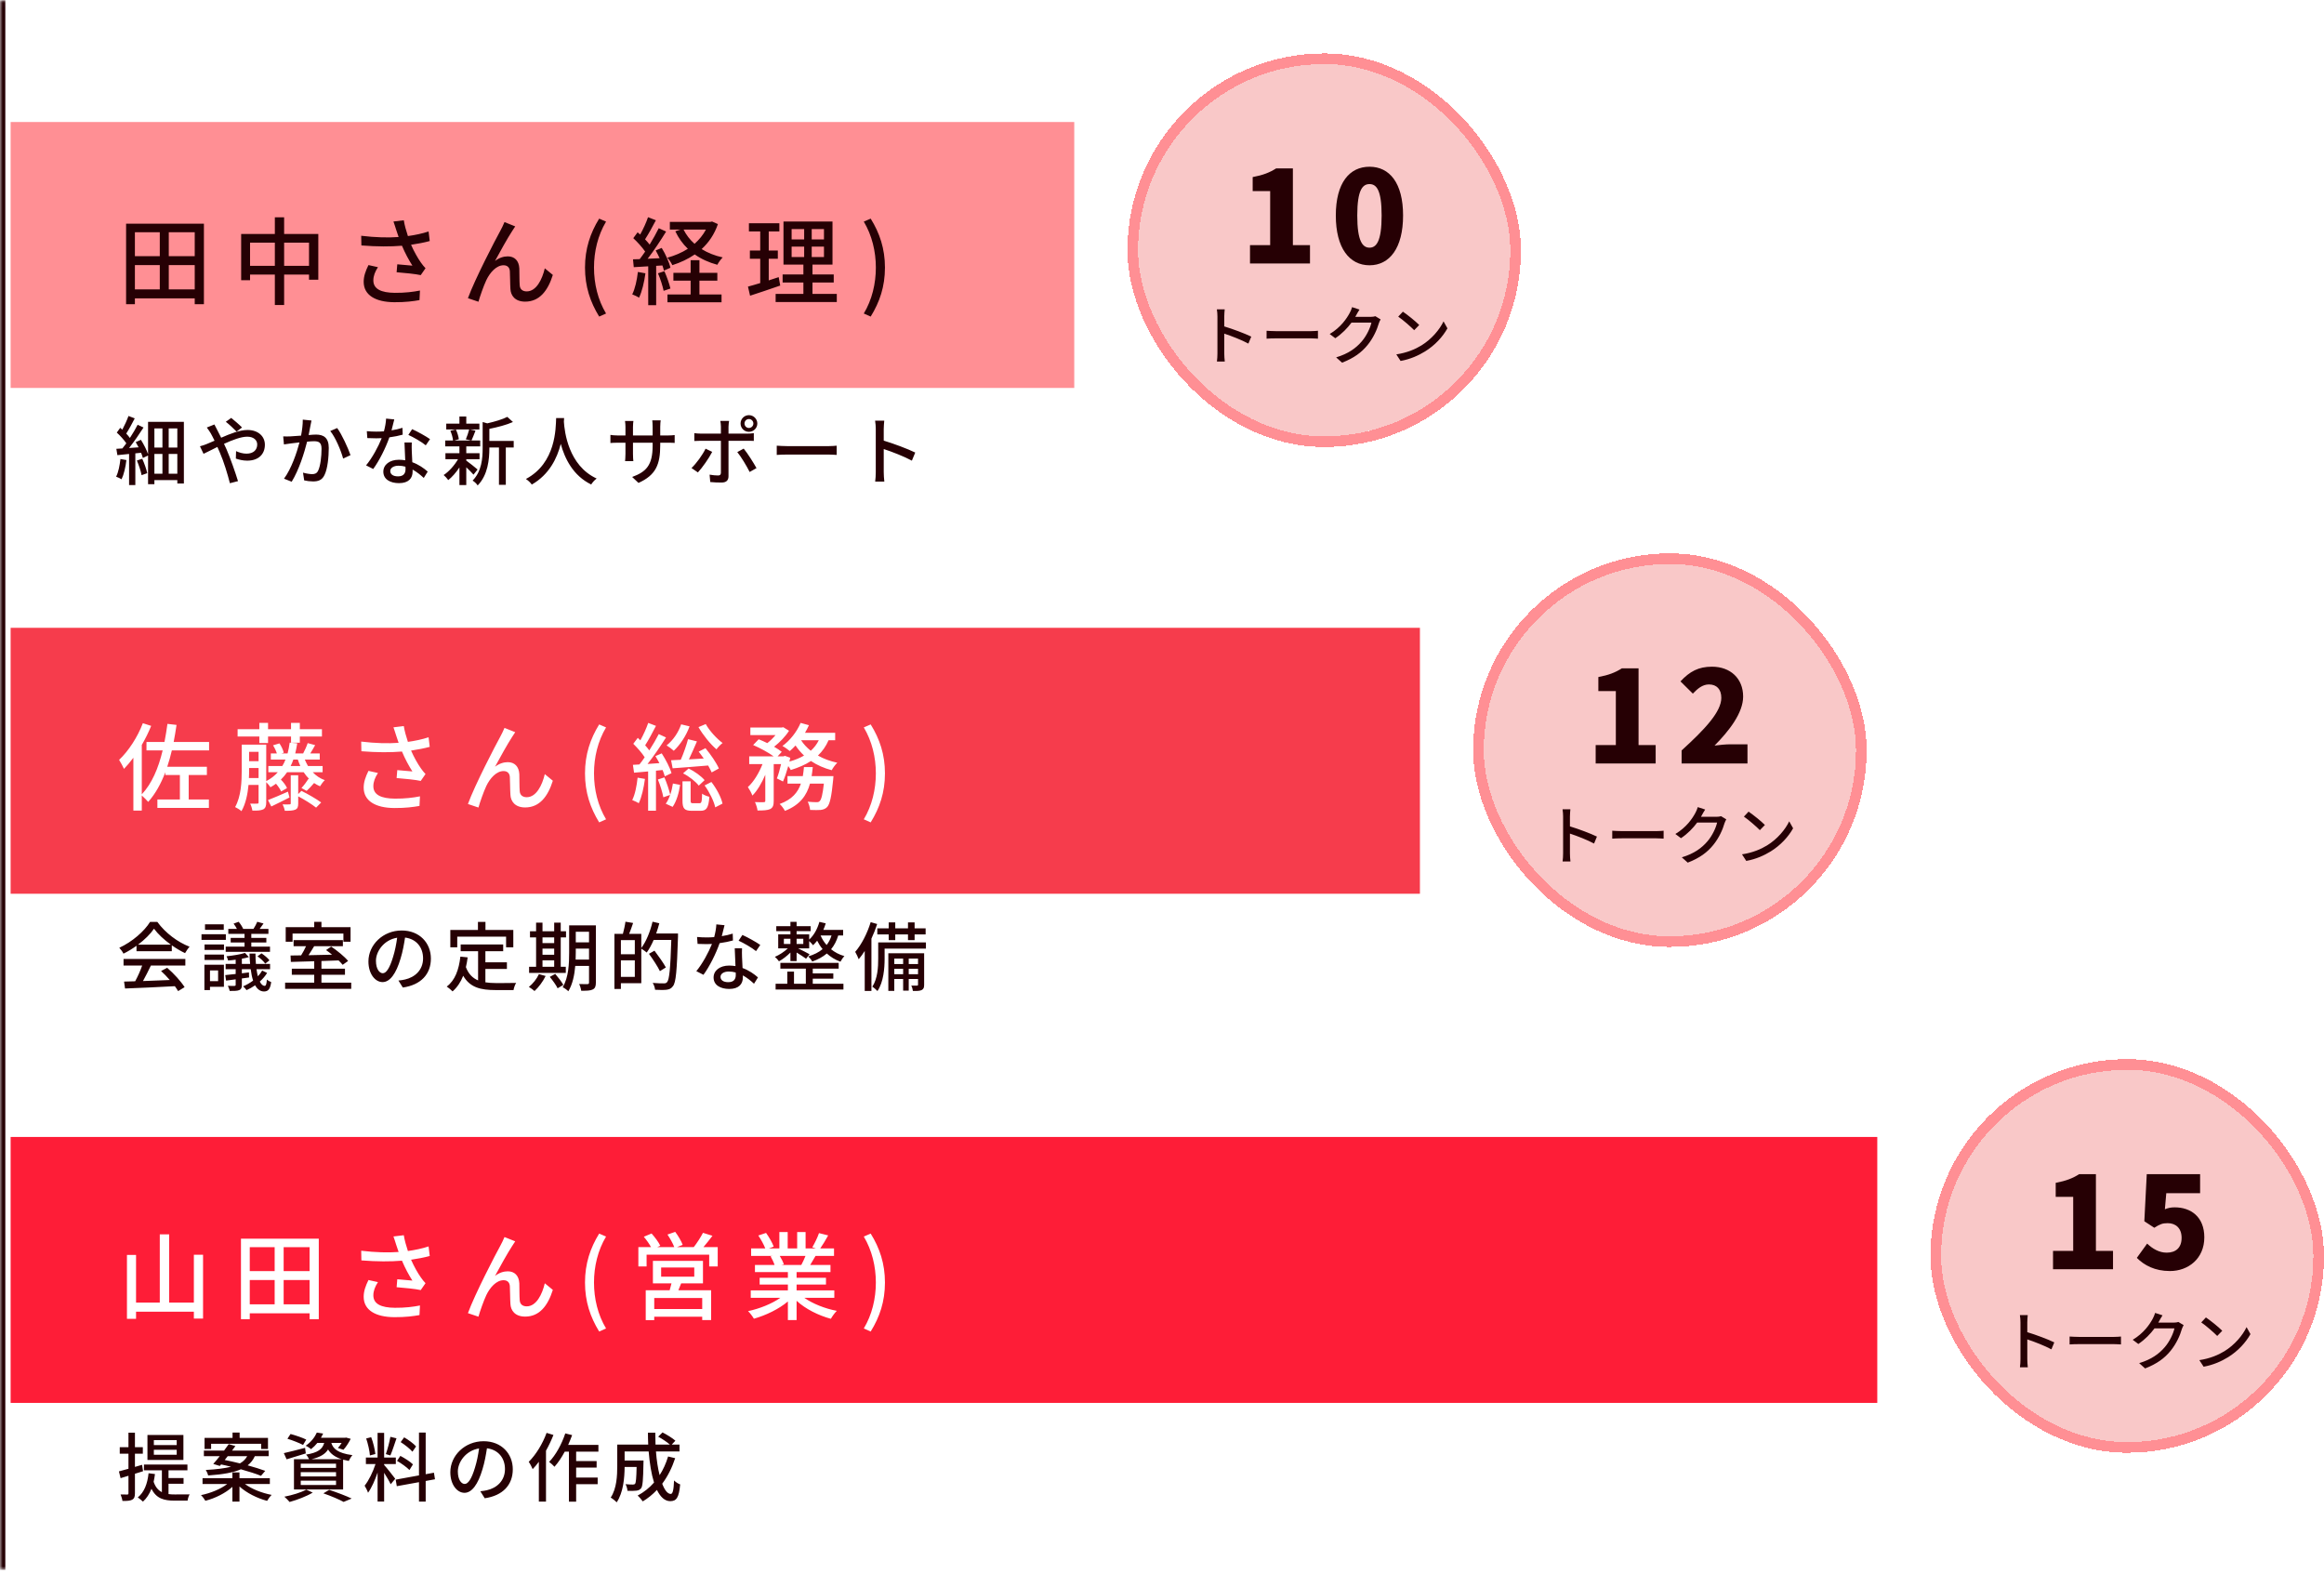 <svg width="437" height="296" viewBox="0 0 437 296" fill="none" xmlns="http://www.w3.org/2000/svg">
<mask id="path-1-inside-1_1_1501" fill="white">
<path d="M0 0.041H433V295.163H0V0.041Z"/>
</mask>
<path d="M0 295.163H1V0.041H0H-1V295.163H0Z" fill="#260004" mask="url(#path-1-inside-1_1_1501)"/>
<rect x="2" y="22.939" width="200" height="50" fill="#FF8F94"/>
<path d="M31.738 54.409H36.616V49.837H31.738V54.409ZM25.366 49.837V54.409H30.046V49.837H25.366ZM30.046 43.663H25.366V48.163H30.046V43.663ZM36.616 48.163V43.663H31.738V48.163H36.616ZM23.71 42.061H38.344V57.199H36.616V56.101H25.366V57.199H23.71V42.061ZM53.428 49.981H58.108V45.625H53.428V49.981ZM47.02 49.981H51.682V45.625H47.02V49.981ZM53.428 43.987H59.854V52.591H58.108V51.619H53.428V57.343H51.682V51.619H47.02V52.681H45.346V43.987H51.682V40.855H53.428V43.987ZM74.488 43.177C74.362 42.781 74.182 42.187 73.984 41.647L75.928 41.413C76.072 42.331 76.378 43.411 76.702 44.383C78.016 44.203 79.402 43.915 80.59 43.519L80.806 45.319C79.78 45.607 78.484 45.841 77.296 46.021C77.854 47.299 78.574 48.559 79.15 49.369C79.42 49.765 79.708 50.107 80.014 50.431L79.114 51.727C78.178 51.511 75.964 51.295 74.578 51.187L74.704 49.693C75.658 49.765 76.936 49.873 77.548 49.945C76.918 48.973 76.162 47.587 75.586 46.201C73.426 46.381 70.906 46.381 67.954 46.147L67.918 44.329C70.6 44.653 73.012 44.707 74.956 44.563C74.776 44.005 74.614 43.537 74.488 43.177ZM71.068 50.233C70.51 51.097 70.204 51.889 70.204 52.717C70.204 54.337 71.662 55.039 74.254 55.057C76.144 55.075 77.71 54.877 78.97 54.625L78.88 56.425C77.8 56.623 76.234 56.839 74.146 56.821C70.618 56.803 68.386 55.489 68.386 52.987C68.386 51.943 68.728 50.971 69.286 49.837L71.068 50.233ZM96.88 42.565C96.718 42.799 96.52 43.123 96.304 43.447C95.476 44.707 93.982 47.389 93.082 49.063C93.856 48.469 94.702 48.199 95.476 48.199C96.754 48.199 97.582 49.009 97.654 50.467C97.69 51.403 97.654 52.807 97.726 53.635C97.78 54.463 98.356 54.787 99.04 54.787C100.858 54.787 101.956 52.519 102.442 50.449L103.954 51.691C103.018 54.679 101.434 56.713 98.752 56.713C96.79 56.713 96.034 55.507 95.98 54.337C95.908 53.311 95.926 51.889 95.872 51.007C95.836 50.305 95.422 49.873 94.684 49.873C93.334 49.873 92.128 51.241 91.444 52.681C90.94 53.743 90.22 55.813 89.968 56.731L87.988 56.065C89.32 52.429 93.154 45.067 94.108 43.339C94.342 42.889 94.612 42.385 94.864 41.755L96.88 42.565ZM112.666 59.521C110.992 56.785 110.002 53.887 110.002 50.305C110.002 46.759 110.992 43.825 112.666 41.107L113.962 41.665C112.414 44.257 111.694 47.299 111.694 50.305C111.694 53.329 112.414 56.371 113.962 58.945L112.666 59.521ZM132.744 43.159H128.532C129.036 44.167 129.72 45.067 130.602 45.841C131.466 45.067 132.204 44.185 132.744 43.159ZM133.896 41.647L134.994 42.133C134.328 44.077 133.266 45.607 131.934 46.831C133.068 47.533 134.4 48.073 135.894 48.397C135.552 48.739 135.084 49.369 134.886 49.783C133.284 49.351 131.862 48.703 130.638 47.839C129.378 48.703 127.956 49.369 126.426 49.855C126.228 49.423 125.814 48.793 125.49 48.451C126.858 48.073 128.19 47.515 129.342 46.777C128.37 45.841 127.578 44.743 126.984 43.483L127.974 43.159H125.958V41.719H133.572L133.896 41.647ZM119.946 51.133L121.368 51.385C121.134 53.077 120.72 54.823 120.162 55.975C119.892 55.777 119.226 55.471 118.884 55.345C119.424 54.265 119.766 52.681 119.946 51.133ZM124.554 49.909L123.384 49.981V57.379H121.89V50.071C120.9 50.125 119.982 50.179 119.172 50.233L119.028 48.757L120.288 48.721C120.612 48.289 120.972 47.803 121.314 47.299C120.756 46.489 119.874 45.517 119.082 44.779L119.892 43.681C120.054 43.807 120.216 43.951 120.378 44.095C120.936 43.105 121.53 41.809 121.854 40.837L123.33 41.413C122.7 42.619 121.944 44.005 121.296 44.995C121.62 45.337 121.926 45.679 122.16 45.985C122.808 44.923 123.42 43.825 123.87 42.907L125.256 43.537C124.248 45.175 122.952 47.137 121.782 48.649C122.502 48.631 123.258 48.595 124.032 48.541C123.798 48.037 123.546 47.533 123.294 47.083L124.428 46.615C125.148 47.785 125.85 49.333 126.066 50.341L124.842 50.881C124.788 50.593 124.68 50.269 124.554 49.909ZM123.726 51.385L124.932 50.989C125.382 52.015 125.868 53.365 126.066 54.247L124.788 54.679C124.608 53.797 124.176 52.429 123.726 51.385ZM131.52 52.771V55.363H135.678V56.839H125.508V55.363H129.864V52.771H126.624V51.295H129.864V48.919H131.52V51.295H134.886V52.771H131.52ZM146.424 52.105L146.712 53.689C144.75 54.373 142.662 55.075 141.042 55.597L140.646 53.887C141.294 53.707 142.086 53.491 142.95 53.221V48.649H141.006V47.101H142.95V43.519H140.826V41.971H146.55V43.519H144.552V47.101H146.262V48.649H144.552V52.717C145.164 52.519 145.812 52.321 146.424 52.105ZM148.854 46.363V48.325H151.212V46.363H148.854ZM148.854 43.069V45.013H151.212V43.069H148.854ZM154.938 45.013V43.069H152.634V45.013H154.938ZM154.938 48.325V46.363H152.634V48.325H154.938ZM152.778 55.255H157.35V56.785H145.848V55.255H151.068V53.113H147.162V51.601H151.068V49.747H147.324V41.647H156.54V49.747H152.778V51.601H156.774V53.113H152.778V55.255ZM163.722 59.521L162.426 58.945C163.974 56.371 164.694 53.329 164.694 50.305C164.694 47.299 163.974 44.257 162.426 41.665L163.722 41.107C165.414 43.825 166.404 46.759 166.404 50.305C166.404 53.887 165.414 56.785 163.722 59.521Z" fill="#260004"/>
<path d="M25.742 86.582L26.75 86.26C27.142 87.115 27.534 88.234 27.688 88.963L26.624 89.341C26.498 88.599 26.106 87.451 25.742 86.582ZM22.648 86.302L23.768 86.499C23.614 87.829 23.292 89.215 22.858 90.111C22.634 89.957 22.116 89.719 21.836 89.621C22.27 88.766 22.508 87.507 22.648 86.302ZM30.544 80.549H29.032V84.147H30.544V80.549ZM31.72 80.549V84.147H33.344V80.549H31.72ZM30.544 85.35H29.032V89.061H30.544V85.35ZM31.72 85.35V89.061H33.344V85.35H31.72ZM21.878 84.385L23.012 84.314C23.25 84.02 23.502 83.684 23.754 83.349C23.334 82.719 22.592 81.906 21.962 81.332L22.606 80.436L22.998 80.787C23.432 79.975 23.894 78.966 24.16 78.21L25.336 78.659C24.846 79.624 24.244 80.731 23.74 81.514C24.006 81.808 24.244 82.088 24.426 82.341C24.986 81.487 25.504 80.605 25.882 79.862L26.988 80.38C26.204 81.599 25.196 83.082 24.272 84.231L26.064 84.105C25.882 83.754 25.7 83.433 25.518 83.124L26.498 82.691C27.03 83.531 27.576 84.609 27.842 85.392V79.317H34.576V90.909H33.344V90.264H29.032V91.034H27.842V85.644L26.862 86.106C26.792 85.826 26.68 85.49 26.526 85.126L25.448 85.239V91.203H24.272V85.35L22.074 85.575L21.878 84.385ZM44.488 81.15C43.97 80.618 43.046 79.737 42.458 79.302L43.48 78.575C43.956 78.953 45.006 79.849 45.51 80.367L44.488 81.15ZM37.6 83.909C38.076 83.782 38.622 83.6 38.86 83.489C39.322 83.306 39.812 83.097 40.344 82.859C40.092 82.341 39.854 81.865 39.63 81.472C39.448 81.165 39.126 80.689 38.888 80.38L40.316 79.806C40.428 80.044 40.694 80.562 40.834 80.814C41.072 81.263 41.324 81.766 41.59 82.299C43.27 81.556 45.076 80.843 46.532 80.843C48.562 80.843 49.808 82.046 49.808 83.615C49.808 85.379 48.632 86.611 46.476 86.611C45.692 86.611 44.88 86.415 44.348 86.219L44.39 84.819C44.964 85.085 45.664 85.294 46.35 85.294C47.68 85.294 48.366 84.567 48.366 83.558C48.366 82.775 47.722 82.103 46.49 82.103C45.328 82.103 43.69 82.733 42.122 83.447L42.598 84.483C43.312 86.135 44.278 88.892 44.754 90.46L43.228 90.853C42.794 89.144 42.108 86.849 41.338 85.085L40.876 84.034C39.826 84.552 38.888 85.043 38.272 85.323L37.6 83.909ZM63.402 80.478C64.27 81.641 65.46 84.258 65.908 85.575L64.522 86.219C64.13 84.734 63.08 82.228 62.1 81.038L63.402 80.478ZM53.252 82.046C53.728 82.075 54.134 82.061 54.61 82.046C55.058 82.032 55.814 81.977 56.612 81.906C56.808 80.871 56.948 79.806 56.934 78.897L58.572 79.064C58.502 79.359 58.432 79.722 58.376 80.031L58.04 81.794C58.614 81.739 59.118 81.71 59.44 81.71C60.798 81.71 61.82 82.257 61.82 84.216C61.82 85.868 61.61 88.123 61.022 89.299C60.574 90.264 59.846 90.516 58.866 90.516C58.334 90.516 57.662 90.433 57.2 90.32L56.976 88.865C57.536 89.032 58.306 89.144 58.684 89.144C59.188 89.144 59.58 89.019 59.832 88.472C60.252 87.605 60.462 85.826 60.462 84.371C60.462 83.166 59.916 82.957 59.034 82.957C58.74 82.957 58.278 82.984 57.746 83.04C57.228 85.099 56.234 88.332 54.848 90.573L53.406 89.999C54.806 88.109 55.814 85.085 56.318 83.18L54.778 83.362C54.428 83.404 53.784 83.489 53.392 83.558L53.252 82.046ZM80.062 83.727C79.292 83.082 77.738 82.201 76.786 81.766L77.5 80.689C78.508 81.136 80.16 82.061 80.86 82.564L80.062 83.727ZM76.24 87.745C75.834 87.632 75.4 87.562 74.938 87.562C74.014 87.562 73.384 87.983 73.384 88.556C73.384 89.159 73.888 89.564 74.84 89.564C75.904 89.564 76.254 88.977 76.254 88.221L76.24 87.745ZM77.43 83.195C77.402 83.782 77.416 84.272 77.43 84.832L77.528 86.904C78.732 87.338 79.712 88.038 80.426 88.668L79.684 89.859C79.138 89.355 78.424 88.752 77.584 88.29V88.683C77.584 89.873 76.87 90.838 75.022 90.838C73.398 90.838 72.082 90.138 72.082 88.683C72.082 87.367 73.272 86.442 75.008 86.442C75.428 86.442 75.82 86.484 76.198 86.54L76.058 83.195H77.43ZM74.14 78.855C74.028 79.344 73.832 80.129 73.622 80.912C74.336 80.8 75.036 80.647 75.68 80.436L75.722 81.725C75.022 81.921 74.154 82.103 73.216 82.228C72.53 84.203 71.312 86.638 70.178 88.178L68.834 87.493C69.982 86.121 71.144 83.965 71.774 82.382C71.424 82.397 71.088 82.41 70.752 82.41C70.22 82.41 69.632 82.397 69.072 82.368L68.974 81.067C69.52 81.123 70.192 81.15 70.752 81.15C71.214 81.15 71.704 81.136 72.194 81.094C72.404 80.311 72.572 79.442 72.6 78.701L74.14 78.855ZM95.392 78.379L96.456 79.344C95.238 79.891 93.544 80.325 92.018 80.632V82.9H96.596V84.132H95.112V91.147H93.824V84.132H92.018V84.258C92.018 86.359 91.752 89.299 89.82 91.272C89.652 90.978 89.176 90.531 88.868 90.362C90.576 88.612 90.758 86.204 90.758 84.245V79.344L91.626 79.597C93.04 79.275 94.51 78.841 95.392 78.379ZM84.682 80.983L85.718 80.745C85.998 81.319 86.222 82.088 86.278 82.579L85.438 82.817H88.602L87.594 82.593C87.818 82.088 88.084 81.305 88.224 80.745H83.912V79.653H86.39V78.308H87.678V79.653H90.142V80.745H88.364L89.414 80.969C89.148 81.641 88.882 82.341 88.658 82.817H90.296V83.922H87.678V85.21H90.17V86.344H87.678V86.597C88.182 86.947 89.47 87.983 89.806 88.276L89.036 89.243C88.756 88.921 88.196 88.347 87.678 87.856V91.203H86.39V87.885C85.76 88.837 85.004 89.704 84.29 90.264C84.08 89.971 83.702 89.537 83.422 89.312C84.388 88.697 85.452 87.507 86.124 86.344H83.758V85.21H86.39V83.922H83.716V82.817H85.186C85.144 82.299 84.934 81.556 84.682 80.983ZM104.576 78.603H106.074L106.032 79.288C106.158 81.15 106.872 87.52 112.192 89.971C111.772 90.278 111.38 90.74 111.17 91.091C107.754 89.439 106.186 86.191 105.444 83.46C104.758 86.162 103.274 89.228 99.998 91.105C99.76 90.754 99.326 90.349 98.892 90.055C104.576 87.044 104.492 80.465 104.576 78.603ZM114.782 81.766C114.964 81.808 115.594 81.879 116.238 81.879H117.61V80.269C117.61 79.918 117.582 79.513 117.526 79.148H119.108C119.08 79.331 119.024 79.751 119.024 80.269V81.879H122.72V80.254C122.72 79.695 122.678 79.233 122.65 79.037H124.232C124.204 79.246 124.148 79.695 124.148 80.254V81.879H125.464C126.15 81.879 126.598 81.837 126.864 81.794V83.278C126.64 83.251 126.15 83.237 125.478 83.237H124.148V83.713C124.148 87.325 123.336 89.326 120.06 90.796L118.87 89.677C121.488 88.71 122.72 87.507 122.72 83.796V83.237H119.024V85.337C119.024 85.91 119.066 86.499 119.094 86.695H117.54C117.554 86.499 117.61 85.924 117.61 85.337V83.237H116.238C115.58 83.237 115.006 83.264 114.782 83.293V81.766ZM139.996 79.624C139.996 80.087 140.36 80.465 140.822 80.465C141.284 80.465 141.662 80.087 141.662 79.624C141.662 79.162 141.284 78.784 140.822 78.784C140.36 78.784 139.996 79.162 139.996 79.624ZM139.254 79.624C139.254 78.757 139.954 78.056 140.822 78.056C141.69 78.056 142.404 78.757 142.404 79.624C142.404 80.493 141.69 81.192 140.822 81.192C139.954 81.192 139.254 80.493 139.254 79.624ZM133.92 84.959C133.304 86.177 132.016 87.983 131.232 88.823L130.028 87.996C130.952 87.129 132.114 85.519 132.674 84.356L133.92 84.959ZM139.842 84.343C140.584 85.239 141.69 87.002 142.25 88.01L140.962 88.739C140.388 87.591 139.352 85.868 138.638 85.001L139.842 84.343ZM130.56 81.445C130.952 81.487 131.372 81.528 131.806 81.528H135.558V80.227C135.558 79.891 135.502 79.359 135.446 79.135H137.098C137.056 79.331 136.986 79.918 136.986 80.24V81.528H140.5C140.864 81.528 141.382 81.501 141.746 81.445V82.9C141.34 82.873 140.864 82.873 140.514 82.873H136.986V82.928C136.986 84.076 136.986 88.459 136.986 89.537C136.986 90.293 136.594 90.727 135.67 90.727C135.012 90.727 134.186 90.698 133.556 90.629L133.43 89.243C134.032 89.355 134.662 89.397 135.026 89.397C135.39 89.397 135.544 89.257 135.558 88.879C135.558 88.221 135.558 83.6 135.558 82.928V82.873H131.82C131.386 82.873 130.938 82.886 130.56 82.915V81.445ZM146.058 83.796C146.52 83.825 147.388 83.88 148.144 83.88C149.446 83.88 154.626 83.88 155.76 83.88C156.432 83.88 156.978 83.825 157.328 83.796V85.532C157.02 85.519 156.376 85.463 155.76 85.463C154.612 85.463 149.446 85.463 148.144 85.463C147.374 85.463 146.534 85.49 146.058 85.532V83.796ZM164.678 88.752C164.678 87.856 164.678 81.837 164.678 80.66C164.678 80.213 164.636 79.569 164.552 79.093H166.274C166.232 79.555 166.176 80.171 166.176 80.66V82.844C168.038 83.404 170.698 84.398 172.098 85.085L171.468 86.611C169.998 85.812 167.716 84.93 166.176 84.427V88.752C166.176 89.186 166.218 90.04 166.288 90.544H164.566C164.636 90.055 164.678 89.299 164.678 88.752Z" fill="#260004"/>
<g filter="url(#filter0_di_1_1501)">
<rect x="212" y="10.04" width="70" height="70" rx="35" fill="#F9C8C8" shape-rendering="crispEdges"/>
<rect x="211" y="9.041" width="72" height="72" rx="36" stroke="#FF8F94" stroke-width="2" shape-rendering="crispEdges"/>
<path d="M233.047 47.541V44.084H236.839V33.932H233.551V31.293C235.471 30.933 236.719 30.453 237.967 29.66H241.111V44.084H244.327V47.541H233.047ZM255.52 47.877C251.752 47.877 249.184 44.66 249.184 38.517C249.184 32.373 251.752 29.349 255.52 29.349C259.288 29.349 261.832 32.397 261.832 38.517C261.832 44.66 259.288 47.877 255.52 47.877ZM255.52 44.565C256.792 44.565 257.8 43.413 257.8 38.517C257.8 33.645 256.792 32.612 255.52 32.612C254.248 32.612 253.216 33.645 253.216 38.517C253.216 43.413 254.248 44.565 255.52 44.565ZM226.924 64.436V57.501C226.924 57.117 226.888 56.565 226.816 56.157H228.292C228.256 56.553 228.208 57.081 228.208 57.501V59.373C229.804 59.852 232.084 60.705 233.284 61.292L232.744 62.6C231.484 61.916 229.528 61.16 228.208 60.728V64.436C228.208 64.808 228.244 65.54 228.304 65.972H226.828C226.888 65.552 226.924 64.904 226.924 64.436ZM236.164 60.188C236.56 60.212 237.304 60.261 237.952 60.261H244.48C245.056 60.261 245.524 60.212 245.824 60.188V61.676C245.56 61.664 245.008 61.617 244.48 61.617H237.952C237.292 61.617 236.572 61.641 236.164 61.676V60.188ZM253.636 56.205C253.396 56.565 253.144 57.032 253.012 57.273C252.964 57.368 252.904 57.477 252.844 57.572H255.724C256.06 57.572 256.396 57.536 256.624 57.453L257.608 58.053C257.488 58.245 257.356 58.544 257.272 58.785C256.948 59.937 256.24 61.544 255.16 62.864C254.056 64.233 252.604 65.325 250.36 66.189L249.244 65.192C251.56 64.496 252.988 63.441 254.056 62.193C254.944 61.172 255.664 59.66 255.88 58.653H252.136C251.368 59.684 250.348 60.752 249.088 61.593L248.032 60.8C250.12 59.553 251.236 57.885 251.8 56.828C251.944 56.589 252.148 56.096 252.244 55.748L253.636 56.205ZM261.796 56.6C262.636 57.164 264.196 58.413 264.868 59.108L263.92 60.081C263.296 59.444 261.808 58.136 260.92 57.536L261.796 56.6ZM260.56 64.629C262.564 64.329 264.124 63.657 265.276 62.949C267.208 61.761 268.708 59.961 269.44 58.425L270.172 59.733C269.308 61.292 267.832 62.925 265.96 64.076C264.748 64.82 263.224 65.528 261.364 65.865L260.56 64.629Z" fill="#260004"/>
</g>
<rect x="2" y="118.038" width="265" height="50" fill="#F63C4C"/>
<path d="M39.316 141.084H32.314C32.062 142.164 31.774 143.19 31.45 144.162H38.902V145.71H35.482V150.318H39.28V151.902H29.596V150.318H33.826V145.71H31.09V145.188C30.262 147.366 29.218 149.256 27.868 150.768C27.634 150.498 27.058 149.904 26.662 149.562V152.406H25.078V142.47C24.502 143.244 23.908 143.946 23.314 144.558C23.152 144.18 22.666 143.28 22.396 142.866C24.16 141.21 25.852 138.618 26.86 135.972L28.426 136.476C27.94 137.682 27.328 138.906 26.662 140.058V149.346C28.552 147.33 29.776 144.468 30.586 141.084H27.544V139.5H30.928C31.144 138.402 31.324 137.268 31.486 136.098L33.196 136.296C33.034 137.394 32.854 138.474 32.656 139.5H39.316V141.084ZM48.766 139.698V138.474H44.68V137.106H48.766V135.918H50.404V137.106H54.724V135.918H56.38V137.106H60.538V138.474H56.38V139.644H54.724V138.474H50.404V139.698H48.766ZM54.148 148.842L54.436 149.94C53.266 150.516 52.06 151.146 51.016 151.632L50.386 150.426C51.358 150.066 52.744 149.454 54.148 148.842ZM56.074 149.292L56.686 148.698C57.928 149.31 59.548 150.246 60.394 150.876L59.44 151.848C58.702 151.254 57.28 150.354 56.074 149.724V151.056C56.074 151.704 55.966 152.028 55.534 152.226C55.066 152.424 54.454 152.442 53.554 152.442C53.5 152.082 53.32 151.578 53.14 151.236C53.716 151.254 54.256 151.254 54.436 151.236C54.616 151.236 54.67 151.182 54.67 151.02V145.764H56.074V149.292ZM54.652 144.018H56.47C56.29 143.64 56.146 143.226 56.002 142.812H55.156C55.012 143.244 54.85 143.64 54.652 144.018ZM46.804 146.286H48.622V144.396H46.84V144.846C46.84 145.296 46.84 145.782 46.804 146.286ZM48.622 141.354H46.84V143.118H48.622V141.354ZM60.664 145.188H58.81C59.44 145.854 60.196 146.376 61.078 146.682C60.79 146.934 60.376 147.492 60.178 147.834C59.782 147.672 59.404 147.456 59.062 147.222C58.576 147.798 58.072 148.32 57.658 148.698L56.686 148.158C57.118 147.708 57.694 146.934 58.018 146.412L58.162 146.484C57.766 146.088 57.406 145.656 57.1 145.188H53.986C53.644 145.692 53.248 146.16 52.816 146.574C53.302 147.06 53.788 147.708 53.968 148.176L52.87 148.806C52.69 148.41 52.312 147.834 51.898 147.348C51.574 147.582 51.232 147.816 50.854 148.014C50.71 147.78 50.35 147.33 50.062 147.06V150.858C50.062 151.542 49.918 151.938 49.504 152.172C49.036 152.388 48.406 152.424 47.452 152.406C47.416 152.046 47.218 151.434 47.038 151.092C47.65 151.11 48.19 151.11 48.37 151.092C48.568 151.092 48.622 151.038 48.622 150.84V147.582H46.732C46.57 149.31 46.192 151.146 45.4 152.514C45.148 152.262 44.536 151.884 44.212 151.74C45.346 149.724 45.454 146.934 45.454 144.828V140.004H50.062V146.862C50.926 146.412 51.646 145.854 52.24 145.188H50.458V144.018H53.086C53.32 143.64 53.518 143.244 53.68 142.812H50.926V141.66H52.06C51.916 141.192 51.646 140.616 51.34 140.13L52.546 139.77C52.906 140.292 53.248 141.012 53.356 141.516L52.924 141.66H54.076C54.238 141.03 54.382 140.346 54.472 139.626L55.894 139.752C55.786 140.436 55.66 141.066 55.516 141.66H57.064L57.01 141.642C57.316 141.084 57.676 140.274 57.856 139.716L59.26 140.094C58.954 140.652 58.63 141.21 58.342 141.66H60.124V142.812H57.316C57.496 143.226 57.694 143.64 57.91 144.018H60.664V145.188ZM74.488 138.276C74.362 137.88 74.182 137.286 73.984 136.746L75.928 136.512C76.072 137.43 76.378 138.51 76.702 139.482C78.016 139.302 79.402 139.014 80.59 138.618L80.806 140.418C79.78 140.706 78.484 140.94 77.296 141.12C77.854 142.398 78.574 143.658 79.15 144.468C79.42 144.864 79.708 145.206 80.014 145.53L79.114 146.826C78.178 146.61 75.964 146.394 74.578 146.286L74.704 144.792C75.658 144.864 76.936 144.972 77.548 145.044C76.918 144.072 76.162 142.686 75.586 141.3C73.426 141.48 70.906 141.48 67.954 141.246L67.918 139.428C70.6 139.752 73.012 139.806 74.956 139.662C74.776 139.104 74.614 138.636 74.488 138.276ZM71.068 145.332C70.51 146.196 70.204 146.988 70.204 147.816C70.204 149.436 71.662 150.138 74.254 150.156C76.144 150.174 77.71 149.976 78.97 149.724L78.88 151.524C77.8 151.722 76.234 151.938 74.146 151.92C70.618 151.902 68.386 150.588 68.386 148.086C68.386 147.042 68.728 146.07 69.286 144.936L71.068 145.332ZM96.88 137.664C96.718 137.898 96.52 138.222 96.304 138.546C95.476 139.806 93.982 142.488 93.082 144.162C93.856 143.568 94.702 143.298 95.476 143.298C96.754 143.298 97.582 144.108 97.654 145.566C97.69 146.502 97.654 147.906 97.726 148.734C97.78 149.562 98.356 149.886 99.04 149.886C100.858 149.886 101.956 147.618 102.442 145.548L103.954 146.79C103.018 149.778 101.434 151.812 98.752 151.812C96.79 151.812 96.034 150.606 95.98 149.436C95.908 148.41 95.926 146.988 95.872 146.106C95.836 145.404 95.422 144.972 94.684 144.972C93.334 144.972 92.128 146.34 91.444 147.78C90.94 148.842 90.22 150.912 89.968 151.83L87.988 151.164C89.32 147.528 93.154 140.166 94.108 138.438C94.342 137.988 94.612 137.484 94.864 136.854L96.88 137.664ZM112.666 154.62C110.992 151.884 110.002 148.986 110.002 145.404C110.002 141.858 110.992 138.924 112.666 136.206L113.962 136.764C112.414 139.356 111.694 142.398 111.694 145.404C111.694 148.428 112.414 151.47 113.962 154.044L112.666 154.62ZM131.34 136.71L132.708 136.134C133.41 137.412 134.778 138.888 135.876 139.698C135.516 139.95 134.976 140.526 134.724 140.886C133.59 139.932 132.168 138.168 131.34 136.71ZM129.378 138.978L131.052 139.392C130.584 140.472 130.044 141.732 129.54 142.776L132.33 142.614C132.024 142.164 131.682 141.714 131.376 141.318L132.654 140.67C133.626 141.84 134.724 143.424 135.174 144.486L133.824 145.224C133.662 144.864 133.428 144.396 133.158 143.928C130.746 144.126 128.316 144.324 126.48 144.45L126.192 142.938L128.01 142.848C128.532 141.678 129.072 140.112 129.378 138.978ZM128.442 145.404L129.486 144.486C130.62 145.026 131.88 145.944 132.492 146.682L131.394 147.708C130.8 146.934 129.558 145.962 128.442 145.404ZM128.082 136.188L129.666 136.566C129.018 138.366 127.866 140.058 126.696 141.156C126.39 140.868 125.742 140.382 125.346 140.148C126.552 139.194 127.56 137.736 128.082 136.188ZM119.892 146.214L121.278 146.448C121.044 148.14 120.666 149.886 120.108 151.02C119.856 150.84 119.208 150.552 118.884 150.426C119.424 149.346 119.73 147.744 119.892 146.214ZM124.59 144.774L123.348 144.9V152.424H121.872V145.044C120.918 145.134 120 145.206 119.226 145.278L119.01 143.802C119.37 143.784 119.784 143.766 120.234 143.73C120.558 143.334 120.9 142.866 121.224 142.38C120.72 141.57 119.838 140.598 119.082 139.842L119.928 138.726C120.09 138.87 120.252 139.032 120.414 139.194C120.972 138.186 121.566 136.89 121.89 135.918L123.348 136.476C122.718 137.7 121.962 139.122 121.314 140.13C121.602 140.454 121.872 140.778 122.088 141.084C122.772 140.022 123.402 138.942 123.87 138.024L125.238 138.654C124.23 140.238 122.952 142.146 121.764 143.64L123.996 143.478C123.762 143.028 123.492 142.578 123.24 142.164L124.428 141.642C125.184 142.812 125.994 144.36 126.264 145.368L125.004 145.962C124.914 145.62 124.77 145.206 124.59 144.774ZM123.708 146.556L124.932 146.16C125.382 147.186 125.832 148.554 126.03 149.436C126.264 148.752 126.426 148.014 126.534 147.312L127.884 147.564C127.686 149.004 127.218 150.66 126.48 151.704L125.184 151.11C125.508 150.678 125.796 150.102 126.012 149.454L124.734 149.904C124.572 148.986 124.14 147.618 123.708 146.556ZM130.332 151.02H131.52C131.898 151.02 131.988 150.804 132.024 149.22C132.312 149.472 132.978 149.706 133.392 149.814C133.23 151.92 132.834 152.442 131.718 152.442H130.098C128.658 152.442 128.334 151.992 128.334 150.516V146.898H129.864V150.516C129.864 150.966 129.936 151.02 130.332 151.02ZM132.492 147.672L133.77 147.024C134.742 148.284 135.624 149.922 135.858 151.092L134.49 151.794C134.256 150.66 133.41 148.932 132.492 147.672ZM152.616 145.926H156.72C156.72 145.926 156.702 146.358 156.666 146.592C156.36 149.814 156.036 151.2 155.532 151.74C155.172 152.1 154.812 152.208 154.326 152.28C153.876 152.316 153.138 152.316 152.328 152.28C152.292 151.812 152.112 151.164 151.878 150.732C152.58 150.804 153.246 150.822 153.552 150.822C153.822 150.822 153.966 150.786 154.128 150.624C154.434 150.354 154.686 149.436 154.92 147.33H152.31C151.698 149.544 150.438 151.344 147.594 152.46C147.396 152.064 146.946 151.452 146.604 151.164C148.944 150.318 150.042 148.968 150.6 147.33H148.08V145.926H150.96C151.05 145.368 151.122 144.81 151.176 144.216H152.832C152.778 144.81 152.706 145.368 152.616 145.926ZM153.966 139.176H150.636C151.104 139.914 151.716 140.562 152.454 141.156C153.084 140.598 153.588 139.932 153.966 139.176ZM157.044 139.176H155.802C155.316 140.31 154.632 141.264 153.804 142.056C154.866 142.668 156.108 143.118 157.44 143.406C157.098 143.73 156.612 144.378 156.396 144.81C154.956 144.432 153.642 143.856 152.49 143.082C151.392 143.802 150.096 144.342 148.692 144.774C148.602 144.576 148.422 144.306 148.224 144.036C147.918 145.098 147.576 146.16 147.234 146.934L146.082 146.358C146.37 145.656 146.64 144.648 146.874 143.658H145.488V150.57C145.488 151.38 145.362 151.83 144.822 152.118C144.3 152.352 143.562 152.388 142.446 152.388C142.392 151.938 142.176 151.254 141.96 150.804C142.68 150.84 143.4 150.84 143.616 150.822C143.832 150.804 143.904 150.768 143.904 150.552V145.674C143.238 147.222 142.392 148.68 141.474 149.58C141.312 149.094 140.916 148.41 140.628 147.978C141.708 147.024 142.734 145.314 143.382 143.658H140.88V142.2H145.47C144.48 141.48 142.914 140.634 141.618 140.076L142.662 138.996C143.166 139.194 143.742 139.446 144.282 139.716C144.84 139.284 145.38 138.744 145.83 138.204H141.096V136.782H147.018L147.288 136.728L148.368 137.394C147.702 138.456 146.622 139.572 145.56 140.4C146.136 140.724 146.622 141.066 147 141.354L146.226 142.2H147.342L147.594 142.11L148.602 142.47C148.548 142.704 148.494 142.938 148.44 143.19C149.466 142.902 150.384 142.524 151.194 142.056C150.582 141.48 150.042 140.85 149.592 140.166C149.232 140.562 148.872 140.904 148.512 141.21C148.188 140.94 147.54 140.472 147.126 140.256C148.548 139.23 149.826 137.61 150.546 135.918L152.112 136.35C151.896 136.836 151.644 137.304 151.374 137.772H157.044V139.176ZM163.722 154.62L162.426 154.044C163.974 151.47 164.694 148.428 164.694 145.404C164.694 142.398 163.974 139.356 162.426 136.764L163.722 136.206C165.414 138.924 166.404 141.858 166.404 145.404C166.404 148.986 165.414 151.884 163.722 154.62Z" fill="white"/>
<path d="M30.288 182.563L31.436 181.961C32.71 183.053 34.054 184.551 34.712 185.601L33.494 186.343C33.34 186.063 33.116 185.755 32.878 185.419C29.49 185.615 25.92 185.755 23.512 185.853L23.33 184.551L25.416 184.495C25.906 183.599 26.41 182.479 26.732 181.541H23.232V180.295H34.852V181.541H28.37C27.908 182.493 27.39 183.557 26.886 184.453L31.926 184.257C31.408 183.655 30.834 183.067 30.288 182.563ZM25.668 177.817C24.898 178.377 24.072 178.881 23.218 179.301C23.064 178.979 22.714 178.489 22.434 178.195C24.856 177.089 27.152 175.073 28.216 173.337H29.588C31.086 175.409 33.424 177.145 35.65 177.999C35.328 178.335 35.034 178.811 34.796 179.203C33.97 178.811 33.116 178.307 32.304 177.733V178.839H25.668V177.817ZM28.958 174.611C28.286 175.605 27.208 176.669 25.962 177.607H32.122C30.862 176.697 29.714 175.633 28.958 174.611ZM48.418 179.805L49.174 179.245C49.734 179.609 50.378 180.155 50.672 180.561L49.874 181.177C49.594 180.757 48.964 180.183 48.418 179.805ZM38.464 177.579H42.118V178.601H38.464V177.579ZM38.548 173.785H42.076V174.821H38.548V173.785ZM38.464 179.469H42.118V180.491H38.464V179.469ZM37.89 175.647H42.468V176.711H37.89V175.647ZM42.44 177.985H45.982V177.201H43.378V176.333H45.982V175.577H42.93V174.653H44.554C44.386 174.331 44.162 173.967 43.924 173.659L44.876 173.309C45.212 173.701 45.576 174.275 45.73 174.653H47.662C47.914 174.261 48.222 173.687 48.376 173.309L49.552 173.631C49.3 173.995 49.048 174.359 48.824 174.653H50.476V175.577H47.256V176.333H50.084V177.201H47.256V177.985H50.77V178.965H42.44V177.985ZM49.3 182.479L50.224 182.927C49.874 183.515 49.398 184.061 48.852 184.551C49.118 185.083 49.44 185.363 49.776 185.363C50 185.363 50.126 185.027 50.182 184.173C50.42 184.383 50.742 184.551 50.994 184.649C50.812 185.965 50.434 186.399 49.664 186.413C48.936 186.413 48.39 185.993 47.97 185.251C47.452 185.615 46.906 185.923 46.36 186.161C46.234 185.965 45.926 185.643 45.716 185.447C46.36 185.181 47.004 184.803 47.592 184.369C47.396 183.767 47.242 183.039 47.144 182.227H45.478V182.997L46.808 182.829L46.836 183.781L45.478 183.963V185.181C45.478 185.741 45.352 186.007 44.974 186.161C44.582 186.315 44.022 186.315 43.196 186.315C43.14 186.049 42.986 185.629 42.846 185.349C43.392 185.377 43.938 185.377 44.092 185.363C44.26 185.349 44.316 185.307 44.316 185.153V184.131L42.51 184.369L42.356 183.333L44.316 183.123V182.227H42.426V181.233H44.316V180.435C43.826 180.505 43.336 180.561 42.888 180.589C42.846 180.365 42.72 180.015 42.594 179.791C43.812 179.665 45.24 179.441 46.066 179.161L46.794 179.945C46.402 180.071 45.954 180.169 45.478 180.253V181.233H47.032C46.976 180.631 46.934 179.973 46.92 179.287H48.04C48.04 180.001 48.068 180.645 48.124 181.233H50.784V182.227H48.236C48.306 182.731 48.39 183.179 48.488 183.557C48.81 183.221 49.09 182.857 49.3 182.479ZM38.436 181.387H42.104V185.531H39.486V186.147H38.436V181.387ZM39.486 182.451V184.467H41.012V182.451H39.486ZM61.312 178.629L62.278 177.971C63.398 178.727 64.798 179.861 65.456 180.673L64.434 181.401C64.238 181.163 63.972 180.869 63.664 180.575L60.444 180.687V182.129H64.868V183.277H60.444V184.747H66.044V185.923H53.612V184.747H59.086V183.277H54.872V182.129H59.086V180.729L54.69 180.855L54.634 179.651L56.622 179.623C56.958 179.091 57.294 178.461 57.546 177.901H55.208V176.753H64.476V177.901H59.072C58.736 178.475 58.358 179.063 58.008 179.595L62.446 179.497C62.068 179.189 61.676 178.881 61.312 178.629ZM53.724 174.317H59.086V173.323H60.444V174.317H65.918V177.061H64.574V175.521H55.012V177.061H53.724V174.317ZM74.682 176.305C72.162 176.711 70.692 178.895 70.692 180.631C70.692 182.241 71.378 182.983 71.98 182.983C72.61 182.983 73.268 182.073 73.912 179.917C74.262 178.811 74.514 177.537 74.682 176.305ZM76.166 176.277C75.97 177.537 75.732 178.895 75.326 180.211C74.486 183.067 73.324 184.649 71.938 184.649C70.552 184.649 69.278 183.109 69.278 180.771C69.278 177.635 72.022 174.947 75.536 174.947C78.896 174.947 81.024 177.299 81.024 180.225C81.024 183.165 79.148 185.181 75.746 185.671L74.92 184.355C75.396 184.313 75.816 184.243 76.166 184.159C77.958 183.753 79.554 182.437 79.554 180.183C79.554 178.153 78.322 176.543 76.166 176.277ZM86.568 179.861L87.94 180.001C87.856 180.645 87.744 181.261 87.604 181.835C88.108 183.151 88.892 183.907 89.9 184.327V178.839H86.624V177.579H94.618V178.839H91.272V180.925H95.318V182.171H91.272V184.691C91.888 184.789 92.546 184.831 93.246 184.831C93.876 184.831 96.256 184.831 97.054 184.803C96.844 185.125 96.62 185.755 96.564 186.147H93.176C90.404 186.147 88.388 185.685 87.1 183.459C86.624 184.663 85.966 185.643 85.098 186.399C84.888 186.161 84.328 185.699 84.006 185.489C85.56 184.327 86.288 182.339 86.568 179.861ZM84.678 174.849H89.872V173.337H91.286V174.849H96.522V178.111H95.164V176.109H85.98V178.111H84.678V174.849ZM101.338 183.151L102.598 183.501C102.094 184.551 101.268 185.643 100.512 186.329C100.274 186.105 99.756 185.741 99.448 185.559C100.204 184.957 100.932 184.047 101.338 183.151ZM103.382 183.669L104.404 183.109C104.95 183.739 105.622 184.607 105.93 185.181L104.852 185.811C104.586 185.237 103.928 184.327 103.382 183.669ZM110.76 175.185H108.268V177.173H110.76V175.185ZM107.022 173.981H112.048V184.747C112.048 185.447 111.894 185.825 111.46 186.035C111.026 186.259 110.34 186.287 109.29 186.273C109.248 185.923 109.08 185.349 108.898 185.013C109.584 185.041 110.284 185.027 110.48 185.027C110.69 185.013 110.76 184.957 110.76 184.733V181.611H108.17C108.03 183.291 107.666 185.069 106.868 186.371C106.644 186.133 106.098 185.741 105.804 185.615C106.938 183.767 107.022 181.107 107.022 179.091V173.981ZM110.76 178.349H108.268V179.091L108.24 180.421H110.76V178.349ZM104.208 173.477H105.44V175.087H106.434V176.249H105.44V181.765H106.392V182.927H99.49V181.765H100.806V176.249H99.658V175.087H100.806V173.477H102.01V175.087H104.208V173.477ZM102.01 176.249V177.313H104.208V176.249H102.01ZM102.01 178.349V179.511H104.208V178.349H102.01ZM102.01 180.561V181.765H104.208V180.561H102.01ZM122.03 179.329L123.066 178.741C123.808 179.721 124.76 181.065 125.208 181.891L124.088 182.591C123.682 181.737 122.772 180.351 122.03 179.329ZM122.702 173.295L123.976 173.589C123.808 174.233 123.612 174.877 123.388 175.507H127.49C127.49 175.507 127.49 175.969 127.49 176.137C127.28 182.521 127.112 184.719 126.538 185.419C126.188 185.895 125.838 186.021 125.306 186.091C124.816 186.147 123.976 186.133 123.178 186.091C123.15 185.727 122.982 185.167 122.73 184.803C123.64 184.887 124.48 184.887 124.83 184.887C125.11 184.887 125.264 184.845 125.432 184.663C125.866 184.187 126.062 182.059 126.23 176.725H122.912C122.52 177.635 122.072 178.447 121.61 179.091C121.4 178.895 120.896 178.559 120.588 178.363V184.859H116.752V185.937H115.534V175.577H117.13C117.312 174.891 117.522 173.981 117.606 173.295L119.048 173.533C118.824 174.233 118.544 174.975 118.306 175.577H120.588V178.237C121.512 177.019 122.268 175.143 122.702 173.295ZM116.752 176.753V179.413H119.37V176.753H116.752ZM116.752 183.669H119.37V180.561H116.752V183.669ZM142.162 178.825C141.392 178.181 139.838 177.299 138.886 176.865L139.6 175.787C140.608 176.235 142.26 177.159 142.96 177.663L142.162 178.825ZM138.34 182.843C137.934 182.731 137.5 182.661 137.038 182.661C136.114 182.661 135.484 183.081 135.484 183.655C135.484 184.257 135.988 184.663 136.94 184.663C138.004 184.663 138.354 184.075 138.354 183.319L138.34 182.843ZM139.53 178.293C139.502 178.881 139.516 179.371 139.53 179.931L139.628 182.003C140.832 182.437 141.812 183.137 142.526 183.767L141.784 184.957C141.238 184.453 140.524 183.851 139.684 183.389V183.781C139.684 184.971 138.97 185.937 137.122 185.937C135.498 185.937 134.182 185.237 134.182 183.781C134.182 182.465 135.372 181.541 137.108 181.541C137.528 181.541 137.92 181.583 138.298 181.639L138.158 178.293H139.53ZM136.24 173.953C136.128 174.443 135.932 175.227 135.722 176.011C136.436 175.899 137.136 175.745 137.78 175.535L137.822 176.823C137.122 177.019 136.254 177.201 135.316 177.327C134.63 179.301 133.412 181.737 132.278 183.277L130.934 182.591C132.082 181.219 133.244 179.063 133.874 177.481C133.524 177.495 133.188 177.509 132.852 177.509C132.32 177.509 131.732 177.495 131.172 177.467L131.074 176.165C131.62 176.221 132.292 176.249 132.852 176.249C133.314 176.249 133.804 176.235 134.294 176.193C134.504 175.409 134.672 174.541 134.7 173.799L136.24 173.953ZM148.042 182.675H149.302V184.957H151.528V182.115H146.74V181.037H157.702V182.115H152.83V183.011H156.694V184.005H152.83V184.957H158.598V186.049H145.844V184.957H148.042V182.675ZM154.076 173.323L155.266 173.603C155.14 174.023 155 174.443 154.818 174.835H158.542V175.885H157.618C157.31 176.921 156.862 177.761 156.274 178.475C156.946 179.021 157.786 179.483 158.78 179.763C158.528 180.015 158.192 180.505 158.038 180.813C157.016 180.449 156.162 179.903 155.476 179.273C154.72 179.917 153.796 180.407 152.732 180.785C152.606 180.519 152.214 180.029 151.976 179.819C153.054 179.497 153.964 179.049 154.678 178.447C154.258 177.943 153.922 177.397 153.656 176.865C153.404 177.187 153.152 177.467 152.886 177.719C152.732 177.523 152.41 177.159 152.158 176.935V178.307H150.072C150.702 178.615 151.878 179.203 152.228 179.413L151.57 180.253C151.206 179.973 150.422 179.469 149.792 179.091V180.701H148.63V179.091C147.972 179.749 147.16 180.379 146.474 180.743C146.306 180.477 145.956 180.099 145.704 179.903C146.516 179.567 147.482 178.937 148.14 178.307H146.334V175.675H148.63V175.073H145.97V174.135H148.63V173.323H149.792V174.135H152.438V175.073H149.792V175.675H152.158V176.655C153.054 175.843 153.712 174.639 154.076 173.323ZM147.398 176.501V177.481H148.63V176.501H147.398ZM149.792 176.501V177.481H151.052V176.501H149.792ZM154.3 175.885C154.566 176.501 154.93 177.117 155.434 177.677C155.84 177.173 156.148 176.571 156.358 175.885H154.3ZM164.968 174.541H167.11V173.421H168.342V174.541H170.736V173.421H171.982V174.541H174.054V175.689H171.982V176.753H170.736V175.689H168.342V176.753H167.11V175.689H164.968V174.541ZM169.826 182.157H168.16V183.165H169.826V182.157ZM169.826 181.261V180.225H168.16V181.261H169.826ZM170.876 182.157V183.165H172.626V182.157H170.876ZM170.876 181.261H172.626V180.225H170.876V181.261ZM167.04 179.231H173.774V185.125C173.774 185.657 173.69 185.951 173.326 186.133C172.976 186.315 172.444 186.329 171.66 186.315C171.632 186.021 171.506 185.587 171.352 185.307C171.856 185.321 172.304 185.321 172.444 185.307C172.598 185.293 172.626 185.251 172.626 185.111V184.061H170.876V186.259H169.826V184.061H168.16V186.301H167.04V179.231ZM165.136 177.187H174.11V178.349H166.34V180.253C166.34 182.045 166.144 184.635 164.996 186.329C164.8 186.105 164.296 185.671 164.03 185.517C165.038 183.977 165.136 181.807 165.136 180.225V177.187ZM163.722 173.379L164.94 173.729C164.646 174.653 164.282 175.577 163.862 176.473V186.315H162.602V178.797C162.238 179.371 161.86 179.889 161.468 180.351C161.356 180.043 161.02 179.301 160.81 178.965C162 177.593 163.078 175.493 163.722 173.379Z" fill="#260004"/>
<g filter="url(#filter1_di_1_1501)">
<rect x="277" y="104.041" width="70" height="70" rx="35" fill="#F9C8C8" shape-rendering="crispEdges"/>
<rect x="276" y="103.041" width="72" height="72" rx="36" stroke="#FF8F94" stroke-width="2" shape-rendering="crispEdges"/>
<path d="M298.047 141.541V138.085H301.839V127.933H298.551V125.293C300.471 124.933 301.719 124.453 302.967 123.661H306.111V138.085H309.327V141.541H298.047ZM314.208 141.541V139.093C318.672 135.037 321.672 131.797 321.672 129.205C321.672 127.573 320.784 126.685 319.344 126.685C318.12 126.685 317.184 127.501 316.32 128.413L313.992 126.109C315.744 124.237 317.376 123.349 319.92 123.349C323.376 123.349 325.776 125.557 325.776 128.965C325.776 132.037 323.136 135.421 320.4 138.181C321.288 138.061 322.512 137.941 323.328 137.941H326.592V141.541H314.208ZM291.924 158.437V151.501C291.924 151.117 291.888 150.565 291.816 150.157H293.292C293.256 150.553 293.208 151.081 293.208 151.501V153.373C294.804 153.853 297.084 154.705 298.284 155.293L297.744 156.601C296.484 155.917 294.528 155.161 293.208 154.729V158.437C293.208 158.809 293.244 159.541 293.304 159.973H291.828C291.888 159.553 291.924 158.905 291.924 158.437ZM301.164 154.189C301.56 154.213 302.304 154.261 302.952 154.261H309.48C310.056 154.261 310.524 154.213 310.824 154.189V155.677C310.56 155.665 310.008 155.617 309.48 155.617H302.952C302.292 155.617 301.572 155.641 301.164 155.677V154.189ZM318.636 150.205C318.396 150.565 318.144 151.033 318.012 151.273C317.964 151.369 317.904 151.477 317.844 151.573H320.724C321.06 151.573 321.396 151.537 321.624 151.453L322.608 152.053C322.488 152.245 322.356 152.545 322.272 152.785C321.948 153.937 321.24 155.545 320.16 156.865C319.056 158.233 317.604 159.325 315.36 160.189L314.244 159.193C316.56 158.497 317.988 157.441 319.056 156.193C319.944 155.173 320.664 153.661 320.88 152.653H317.136C316.368 153.685 315.348 154.753 314.088 155.593L313.032 154.801C315.12 153.553 316.236 151.885 316.8 150.829C316.944 150.589 317.148 150.097 317.244 149.749L318.636 150.205ZM326.796 150.601C327.636 151.165 329.196 152.413 329.868 153.109L328.92 154.081C328.296 153.445 326.808 152.137 325.92 151.537L326.796 150.601ZM325.56 158.629C327.564 158.329 329.124 157.657 330.276 156.949C332.208 155.761 333.708 153.961 334.44 152.425L335.172 153.733C334.308 155.293 332.832 156.925 330.96 158.077C329.748 158.821 328.224 159.529 326.364 159.865L325.56 158.629Z" fill="#260004"/>
</g>
<rect x="2" y="213.766" width="351" height="50" fill="url(#paint0_linear_1_1501)"/>
<path d="M36.454 235.912H38.182V247.918H36.454V246.622H25.582V247.954H23.872V235.948H25.582V244.912H30.046V232.078H31.81V244.912H36.454V235.912ZM53.338 245.236H58.216V240.664H53.338V245.236ZM46.966 240.664V245.236H51.646V240.664H46.966ZM51.646 234.49H46.966V238.99H51.646V234.49ZM58.216 238.99V234.49H53.338V238.99H58.216ZM45.31 232.888H59.944V248.026H58.216V246.928H46.966V248.026H45.31V232.888ZM74.488 234.004C74.362 233.608 74.182 233.014 73.984 232.474L75.928 232.24C76.072 233.158 76.378 234.238 76.702 235.21C78.016 235.03 79.402 234.742 80.59 234.346L80.806 236.146C79.78 236.434 78.484 236.668 77.296 236.848C77.854 238.126 78.574 239.386 79.15 240.196C79.42 240.592 79.708 240.934 80.014 241.258L79.114 242.554C78.178 242.338 75.964 242.122 74.578 242.014L74.704 240.52C75.658 240.592 76.936 240.7 77.548 240.772C76.918 239.8 76.162 238.414 75.586 237.028C73.426 237.208 70.906 237.208 67.954 236.974L67.918 235.156C70.6 235.48 73.012 235.534 74.956 235.39C74.776 234.832 74.614 234.364 74.488 234.004ZM71.068 241.06C70.51 241.924 70.204 242.716 70.204 243.544C70.204 245.164 71.662 245.866 74.254 245.884C76.144 245.902 77.71 245.704 78.97 245.452L78.88 247.252C77.8 247.45 76.234 247.666 74.146 247.648C70.618 247.63 68.386 246.316 68.386 243.814C68.386 242.77 68.728 241.798 69.286 240.664L71.068 241.06ZM96.88 233.392C96.718 233.626 96.52 233.95 96.304 234.274C95.476 235.534 93.982 238.216 93.082 239.89C93.856 239.296 94.702 239.026 95.476 239.026C96.754 239.026 97.582 239.836 97.654 241.294C97.69 242.23 97.654 243.634 97.726 244.462C97.78 245.29 98.356 245.614 99.04 245.614C100.858 245.614 101.956 243.346 102.442 241.276L103.954 242.518C103.018 245.506 101.434 247.54 98.752 247.54C96.79 247.54 96.034 246.334 95.98 245.164C95.908 244.138 95.926 242.716 95.872 241.834C95.836 241.132 95.422 240.7 94.684 240.7C93.334 240.7 92.128 242.068 91.444 243.508C90.94 244.57 90.22 246.64 89.968 247.558L87.988 246.892C89.32 243.256 93.154 235.894 94.108 234.166C94.342 233.716 94.612 233.212 94.864 232.582L96.88 233.392ZM112.666 250.348C110.992 247.612 110.002 244.714 110.002 241.132C110.002 237.586 110.992 234.652 112.666 231.934L113.962 232.492C112.414 235.084 111.694 238.126 111.694 241.132C111.694 244.156 112.414 247.198 113.962 249.772L112.666 250.348ZM132.042 246.118V244.048H123.024V246.118H132.042ZM124.32 238.306V240.034H130.548V238.306H124.32ZM132.186 241.294H128.082C127.902 241.744 127.722 242.194 127.56 242.59H133.716V248.188H132.042V247.558H123.024V248.206H121.422V242.59H125.922C126.048 242.176 126.156 241.708 126.264 241.294H122.772V237.064H132.186V241.294ZM132.276 234.472H134.958V238.108H133.356V235.894H121.584V238.108H120.036V234.472H122.412C122.088 233.86 121.548 233.104 121.062 232.528L122.52 231.916C123.132 232.6 123.852 233.554 124.158 234.22L123.6 234.472H126.786C126.534 233.788 125.994 232.834 125.508 232.114L126.966 231.61C127.524 232.348 128.136 233.392 128.37 234.058L127.308 234.472H130.458C131.052 233.716 131.772 232.6 132.186 231.79L133.968 232.348C133.41 233.086 132.816 233.842 132.276 234.472ZM151.464 236.128H146.622C146.946 236.65 147.27 237.298 147.396 237.73L146.874 237.838H150.672C150.942 237.352 151.23 236.704 151.464 236.128ZM156.882 244.012H151.248C152.832 245.128 155.154 246.046 157.35 246.46C156.972 246.82 156.486 247.504 156.234 247.954C153.894 247.324 151.482 246.118 149.79 244.57V248.188H148.152V244.696C146.442 246.136 144.012 247.306 141.762 247.936C141.51 247.504 141.042 246.874 140.664 246.514C142.806 246.064 145.146 245.128 146.73 244.012H141.168V242.608H148.152V241.51H142.842V240.25H148.152V239.17H141.96V237.838H145.65C145.488 237.334 145.182 236.686 144.894 236.2L145.326 236.128H141.24V234.724H143.904C143.634 234.022 143.094 233.032 142.59 232.294L144.048 231.808C144.606 232.582 145.236 233.68 145.488 234.382L144.57 234.724H146.55V231.646H148.116V234.724H149.898V231.646H151.482V234.724H153.426L152.742 234.508C153.174 233.788 153.732 232.654 154.002 231.844L155.73 232.276C155.244 233.158 154.704 234.058 154.236 234.724H156.828V236.128H153.354C153.012 236.74 152.652 237.334 152.346 237.838H156.162V239.17H149.79V240.25H155.316V241.51H149.79V242.608H156.882V244.012ZM163.722 250.348L162.426 249.772C163.974 247.198 164.694 244.156 164.694 241.132C164.694 238.126 163.974 235.084 162.426 232.492L163.722 231.934C165.414 234.652 166.404 237.586 166.404 241.132C166.404 244.714 165.414 247.612 163.722 250.348Z" fill="white"/>
<path d="M28.93 272.581V273.519H33.228V272.581H28.93ZM28.93 270.761V271.699H33.228V270.761H28.93ZM27.726 269.795H34.488V274.499H27.726V269.795ZM27.936 276.991L29.14 277.145C29.084 277.649 28.986 278.139 28.888 278.601C29.238 279.623 29.77 280.211 30.442 280.547V276.445H27.068V275.353H35.244V276.445H31.688V277.901H34.516V278.965H31.688V280.911C32.066 280.967 32.458 280.981 32.878 280.981C33.284 280.981 35.104 280.981 35.65 280.967C35.482 281.247 35.314 281.807 35.272 282.143H32.822C30.876 282.143 29.406 281.779 28.482 279.917C28.09 280.897 27.572 281.709 26.886 282.325C26.676 282.115 26.172 281.723 25.906 281.541C27.11 280.575 27.726 278.993 27.936 276.991ZM24.156 269.361H25.374V272.091H26.858V273.323H25.374V275.801L26.718 275.409L26.9 276.613L25.374 277.089V280.743C25.374 281.415 25.248 281.751 24.87 281.961C24.492 282.171 23.918 282.213 23.022 282.199C22.994 281.891 22.826 281.331 22.672 280.981C23.232 280.995 23.75 280.995 23.918 280.995C24.1 280.995 24.156 280.939 24.156 280.743V277.467L22.672 277.915L22.364 276.641L24.156 276.151V273.323H22.518V272.091H24.156V269.361ZM38.464 270.341H43.728V269.347H45.058V270.341H50.392V272.427H49.104V271.447H39.696V272.427H38.464V270.341ZM38.086 277.915H43.7V276.837H45.03V277.915H50.742V279.021H46.066C47.326 279.959 49.258 280.715 51.078 281.065C50.798 281.331 50.42 281.835 50.224 282.185C48.362 281.695 46.374 280.701 45.03 279.483V282.325H43.7V279.553C42.384 280.743 40.466 281.695 38.618 282.171C38.436 281.849 38.072 281.359 37.792 281.107C39.598 280.743 41.502 279.959 42.72 279.021H38.086V277.915ZM43.014 271.517L44.26 271.881L43.63 272.735H50.518V273.785H47.914C47.606 274.471 47.172 275.045 46.57 275.507C47.83 275.857 49.006 276.221 49.874 276.543L49.076 277.481C48.166 277.103 46.78 276.669 45.296 276.249C43.924 276.851 41.978 277.215 39.136 277.411C39.08 277.117 38.87 276.641 38.702 276.375C40.774 276.263 42.314 276.053 43.448 275.773C42.804 275.605 42.174 275.465 41.572 275.339L41.334 275.619L40.102 275.241C40.466 274.835 40.886 274.331 41.32 273.785H38.338V272.735H42.132L43.014 271.517ZM42.818 273.785L42.258 274.499C43.154 274.681 44.134 274.891 45.114 275.143C45.758 274.779 46.178 274.331 46.486 273.785H42.818ZM54.046 270.509L54.634 269.613C55.572 269.865 56.888 270.313 57.588 270.663L56.986 271.671C56.328 271.321 55.026 270.803 54.046 270.509ZM53.374 273.211C54.41 272.987 55.894 272.595 57.364 272.217L57.504 273.267C56.258 273.659 54.942 274.051 53.892 274.373L53.374 273.211ZM56.552 276.795V277.593H63.188V276.795H56.552ZM56.552 278.391V279.203H63.188V278.391H56.552ZM56.552 275.199V275.983H63.188V275.199H56.552ZM60.808 280.771L61.9 280.113C63.412 280.617 65.12 281.261 66.128 281.751L64.616 282.381C63.776 281.919 62.292 281.289 60.808 280.771ZM57.588 280.071L58.806 280.631C57.658 281.331 55.866 282.003 54.452 282.395C54.228 282.129 53.766 281.639 53.472 281.401C54.928 281.121 56.608 280.617 57.588 280.071ZM55.278 274.359H58.12C57.994 274.079 57.756 273.687 57.546 273.491C59.828 273.113 60.626 272.455 60.962 271.293H59.674C59.338 271.713 58.946 272.105 58.484 272.469C58.232 272.231 57.798 271.951 57.476 271.825C58.512 271.125 59.212 270.173 59.576 269.347L60.766 269.529C60.64 269.795 60.5 270.061 60.346 270.327H64.868L65.078 270.285L65.946 270.523C65.568 271.265 65.05 272.077 64.574 272.581L63.538 272.245C63.776 271.993 64.028 271.643 64.238 271.293H62.306C62.614 272.315 63.412 273.211 66.268 273.589C66.03 273.855 65.722 274.345 65.596 274.681C65.204 274.611 64.84 274.527 64.518 274.443V280.043H55.278V274.359ZM61.69 272.525C61.158 273.379 60.234 273.967 58.554 274.359H64.252C62.866 273.911 62.124 273.253 61.69 272.525ZM68.858 270.453L69.796 270.215C70.188 271.209 70.482 272.511 70.58 273.379L69.558 273.645C69.502 272.777 69.194 271.461 68.858 270.453ZM73.408 270.145L74.556 270.425C74.192 271.503 73.758 272.833 73.408 273.645L72.554 273.393C72.862 272.525 73.24 271.125 73.408 270.145ZM75.34 271.139L75.998 270.243C76.796 270.705 77.776 271.419 78.238 271.951L77.552 272.945C77.104 272.413 76.138 271.643 75.34 271.139ZM74.654 274.667L75.284 273.729C76.11 274.163 77.146 274.821 77.65 275.325L76.992 276.389C76.502 275.871 75.48 275.143 74.654 274.667ZM68.802 274.037H71V269.403H72.232V274.037H74.43V275.269H72.232V275.437C72.652 275.871 74.01 277.607 74.318 278.027L73.464 279.063C73.24 278.559 72.708 277.663 72.232 276.907V282.311H71V276.865C70.51 278.307 69.866 279.749 69.208 280.659C69.082 280.267 68.774 279.679 68.564 279.329C69.334 278.391 70.146 276.711 70.608 275.269H68.802V274.037ZM74.402 278.195L78.784 277.397V269.347H80.044V277.173L81.598 276.893L81.794 278.125L80.044 278.447V282.325H78.784V278.671L74.612 279.427L74.402 278.195ZM90.082 272.329C87.562 272.735 86.092 274.919 86.092 276.655C86.092 278.265 86.778 279.007 87.38 279.007C88.01 279.007 88.668 278.097 89.312 275.941C89.662 274.835 89.914 273.561 90.082 272.329ZM91.566 272.301C91.37 273.561 91.132 274.919 90.726 276.235C89.886 279.091 88.724 280.673 87.338 280.673C85.952 280.673 84.678 279.133 84.678 276.795C84.678 273.659 87.422 270.971 90.936 270.971C94.296 270.971 96.424 273.323 96.424 276.249C96.424 279.189 94.548 281.205 91.146 281.695L90.32 280.379C90.796 280.337 91.216 280.267 91.566 280.183C93.358 279.777 94.954 278.461 94.954 276.207C94.954 274.177 93.722 272.567 91.566 272.301ZM106.294 269.501L107.582 269.823C107.358 270.439 107.106 271.055 106.84 271.657H112.524V272.931H108.338V274.709H112.188V275.927H108.338V277.803H112.384V279.049H108.338V282.339H106.98V272.931H106.196C105.608 274.023 104.95 275.017 104.264 275.773C104.068 275.535 103.55 275.073 103.256 274.863C104.502 273.575 105.622 271.531 106.294 269.501ZM102.78 269.403L104.068 269.795C103.676 270.789 103.2 271.797 102.668 272.749V282.325H101.324V274.835C100.946 275.353 100.554 275.815 100.162 276.221C100.036 275.899 99.658 275.157 99.42 274.849C100.764 273.519 102.024 271.475 102.78 269.403ZM121.834 269.361H123.22C123.22 270.117 123.234 270.873 123.262 271.601H125.964C125.432 271.139 124.522 270.523 123.766 270.117L124.578 269.319C125.404 269.739 126.468 270.397 127 270.873L126.314 271.601H127.77V272.903H123.346C123.472 274.569 123.71 276.095 124.032 277.355C124.704 276.319 125.236 275.143 125.628 273.841L126.958 274.163C126.356 275.983 125.544 277.593 124.522 278.965C124.984 280.169 125.53 280.883 126.132 280.883C126.496 280.883 126.678 280.169 126.748 278.349C127.056 278.657 127.532 278.965 127.896 279.091C127.672 281.583 127.196 282.241 126.034 282.241C124.998 282.241 124.172 281.443 123.528 280.127C122.744 280.967 121.848 281.695 120.868 282.283C120.672 282.003 120.196 281.443 119.902 281.191C121.078 280.561 122.114 279.735 122.982 278.741C122.478 277.131 122.156 275.101 121.974 272.903H117.452V274.597H121.008C121.008 274.597 120.994 274.961 120.994 275.129C120.938 278.195 120.854 279.413 120.56 279.805C120.308 280.113 120.042 280.225 119.65 280.267C119.286 280.323 118.656 280.323 117.984 280.295C117.97 279.903 117.816 279.385 117.62 279.049C118.208 279.105 118.754 279.119 118.992 279.119C119.188 279.119 119.314 279.091 119.426 278.965C119.58 278.741 119.664 277.943 119.706 275.815H117.452C117.438 277.845 117.2 280.659 115.954 282.465C115.73 282.199 115.142 281.737 114.834 281.569C115.968 279.875 116.066 277.439 116.066 275.605V271.601H121.89C121.862 270.859 121.834 270.117 121.834 269.361Z" fill="#260004"/>
<g filter="url(#filter2_di_1_1501)">
<rect x="363" y="199.139" width="70" height="70" rx="35" fill="#F9C8C8" shape-rendering="crispEdges"/>
<rect x="362" y="198.139" width="72" height="72" rx="36" stroke="#FF8F94" stroke-width="2" shape-rendering="crispEdges"/>
<path d="M384.047 236.639V233.183H387.839V223.031H384.551V220.391C386.471 220.031 387.719 219.551 388.967 218.759H392.111V233.183H395.327V236.639H384.047ZM406.04 236.975C403.184 236.975 401.216 235.895 399.8 234.503L401.744 231.815C402.752 232.775 404 233.519 405.416 233.519C407.144 233.519 408.224 232.583 408.224 230.735C408.224 228.935 407.144 227.975 405.608 227.975C404.624 227.975 404.144 228.167 403.088 228.839L401.216 227.615L401.672 218.759H411.704V222.335H405.344L405.08 225.359C405.728 225.095 406.256 224.999 406.928 224.999C409.952 224.999 412.496 226.775 412.496 230.639C412.496 234.647 409.472 236.975 406.04 236.975ZM377.924 253.535V246.599C377.924 246.215 377.888 245.663 377.816 245.255H379.292C379.256 245.651 379.208 246.179 379.208 246.599V248.471C380.804 248.951 383.084 249.803 384.284 250.391L383.744 251.699C382.484 251.015 380.528 250.259 379.208 249.827V253.535C379.208 253.907 379.244 254.639 379.304 255.071H377.828C377.888 254.651 377.924 254.003 377.924 253.535ZM387.164 249.287C387.56 249.311 388.304 249.359 388.952 249.359H395.48C396.056 249.359 396.524 249.311 396.824 249.287V250.775C396.56 250.763 396.008 250.715 395.48 250.715H388.952C388.292 250.715 387.572 250.739 387.164 250.775V249.287ZM404.636 245.303C404.396 245.663 404.144 246.131 404.012 246.371C403.964 246.467 403.904 246.575 403.844 246.671H406.724C407.06 246.671 407.396 246.635 407.624 246.551L408.608 247.151C408.488 247.343 408.356 247.643 408.272 247.883C407.948 249.035 407.24 250.643 406.16 251.963C405.056 253.331 403.604 254.423 401.36 255.287L400.244 254.291C402.56 253.595 403.988 252.539 405.056 251.291C405.944 250.271 406.664 248.759 406.88 247.751H403.136C402.368 248.783 401.348 249.851 400.088 250.691L399.032 249.899C401.12 248.651 402.236 246.983 402.8 245.927C402.944 245.687 403.148 245.195 403.244 244.847L404.636 245.303ZM412.796 245.699C413.636 246.263 415.196 247.511 415.868 248.207L414.92 249.179C414.296 248.543 412.808 247.235 411.92 246.635L412.796 245.699ZM411.56 253.727C413.564 253.427 415.124 252.755 416.276 252.047C418.208 250.859 419.708 249.059 420.44 247.523L421.172 248.831C420.308 250.391 418.832 252.023 416.96 253.175C415.748 253.919 414.224 254.627 412.364 254.963L411.56 253.727Z" fill="#260004"/>
</g>
<defs>
<filter id="filter0_di_1_1501" x="210" y="8.041" width="76" height="76" filterUnits="userSpaceOnUse" color-interpolation-filters="sRGB">
<feFlood flood-opacity="0" result="BackgroundImageFix"/>
<feColorMatrix in="SourceAlpha" type="matrix" values="0 0 0 0 0 0 0 0 0 0 0 0 0 0 0 0 0 0 127 0" result="hardAlpha"/>
<feOffset dx="2" dy="2"/>
<feComposite in2="hardAlpha" operator="out"/>
<feColorMatrix type="matrix" values="0 0 0 0 1 0 0 0 0 0.38 0 0 0 0 0.435 0 0 0 1 0"/>
<feBlend mode="normal" in2="BackgroundImageFix" result="effect1_dropShadow_1_1501"/>
<feBlend mode="normal" in="SourceGraphic" in2="effect1_dropShadow_1_1501" result="shape"/>
<feColorMatrix in="SourceAlpha" type="matrix" values="0 0 0 0 0 0 0 0 0 0 0 0 0 0 0 0 0 0 127 0" result="hardAlpha"/>
<feOffset/>
<feGaussianBlur stdDeviation="3.5"/>
<feComposite in2="hardAlpha" operator="arithmetic" k2="-1" k3="1"/>
<feColorMatrix type="matrix" values="0 0 0 0 1 0 0 0 0 0.18 0 0 0 0 0.29 0 0 0 1 0"/>
<feBlend mode="normal" in2="shape" result="effect2_innerShadow_1_1501"/>
</filter>
<filter id="filter1_di_1_1501" x="275" y="102.041" width="76" height="76" filterUnits="userSpaceOnUse" color-interpolation-filters="sRGB">
<feFlood flood-opacity="0" result="BackgroundImageFix"/>
<feColorMatrix in="SourceAlpha" type="matrix" values="0 0 0 0 0 0 0 0 0 0 0 0 0 0 0 0 0 0 127 0" result="hardAlpha"/>
<feOffset dx="2" dy="2"/>
<feComposite in2="hardAlpha" operator="out"/>
<feColorMatrix type="matrix" values="0 0 0 0 1 0 0 0 0 0.38 0 0 0 0 0.435 0 0 0 1 0"/>
<feBlend mode="normal" in2="BackgroundImageFix" result="effect1_dropShadow_1_1501"/>
<feBlend mode="normal" in="SourceGraphic" in2="effect1_dropShadow_1_1501" result="shape"/>
<feColorMatrix in="SourceAlpha" type="matrix" values="0 0 0 0 0 0 0 0 0 0 0 0 0 0 0 0 0 0 127 0" result="hardAlpha"/>
<feOffset/>
<feGaussianBlur stdDeviation="3.5"/>
<feComposite in2="hardAlpha" operator="arithmetic" k2="-1" k3="1"/>
<feColorMatrix type="matrix" values="0 0 0 0 1 0 0 0 0 0.18 0 0 0 0 0.29 0 0 0 1 0"/>
<feBlend mode="normal" in2="shape" result="effect2_innerShadow_1_1501"/>
</filter>
<filter id="filter2_di_1_1501" x="361" y="197.139" width="76" height="76" filterUnits="userSpaceOnUse" color-interpolation-filters="sRGB">
<feFlood flood-opacity="0" result="BackgroundImageFix"/>
<feColorMatrix in="SourceAlpha" type="matrix" values="0 0 0 0 0 0 0 0 0 0 0 0 0 0 0 0 0 0 127 0" result="hardAlpha"/>
<feOffset dx="2" dy="2"/>
<feComposite in2="hardAlpha" operator="out"/>
<feColorMatrix type="matrix" values="0 0 0 0 1 0 0 0 0 0.38 0 0 0 0 0.435 0 0 0 1 0"/>
<feBlend mode="normal" in2="BackgroundImageFix" result="effect1_dropShadow_1_1501"/>
<feBlend mode="normal" in="SourceGraphic" in2="effect1_dropShadow_1_1501" result="shape"/>
<feColorMatrix in="SourceAlpha" type="matrix" values="0 0 0 0 0 0 0 0 0 0 0 0 0 0 0 0 0 0 127 0" result="hardAlpha"/>
<feOffset/>
<feGaussianBlur stdDeviation="3.5"/>
<feComposite in2="hardAlpha" operator="arithmetic" k2="-1" k3="1"/>
<feColorMatrix type="matrix" values="0 0 0 0 1 0 0 0 0 0.18 0 0 0 0 0.29 0 0 0 1 0"/>
<feBlend mode="normal" in2="shape" result="effect2_innerShadow_1_1501"/>
</filter>
<linearGradient id="paint0_linear_1_1501" x1="2" y1="238.766" x2="353" y2="238.766" gradientUnits="userSpaceOnUse">
<stop stop-color="#FE1D37"/>
</linearGradient>
</defs>
</svg>
